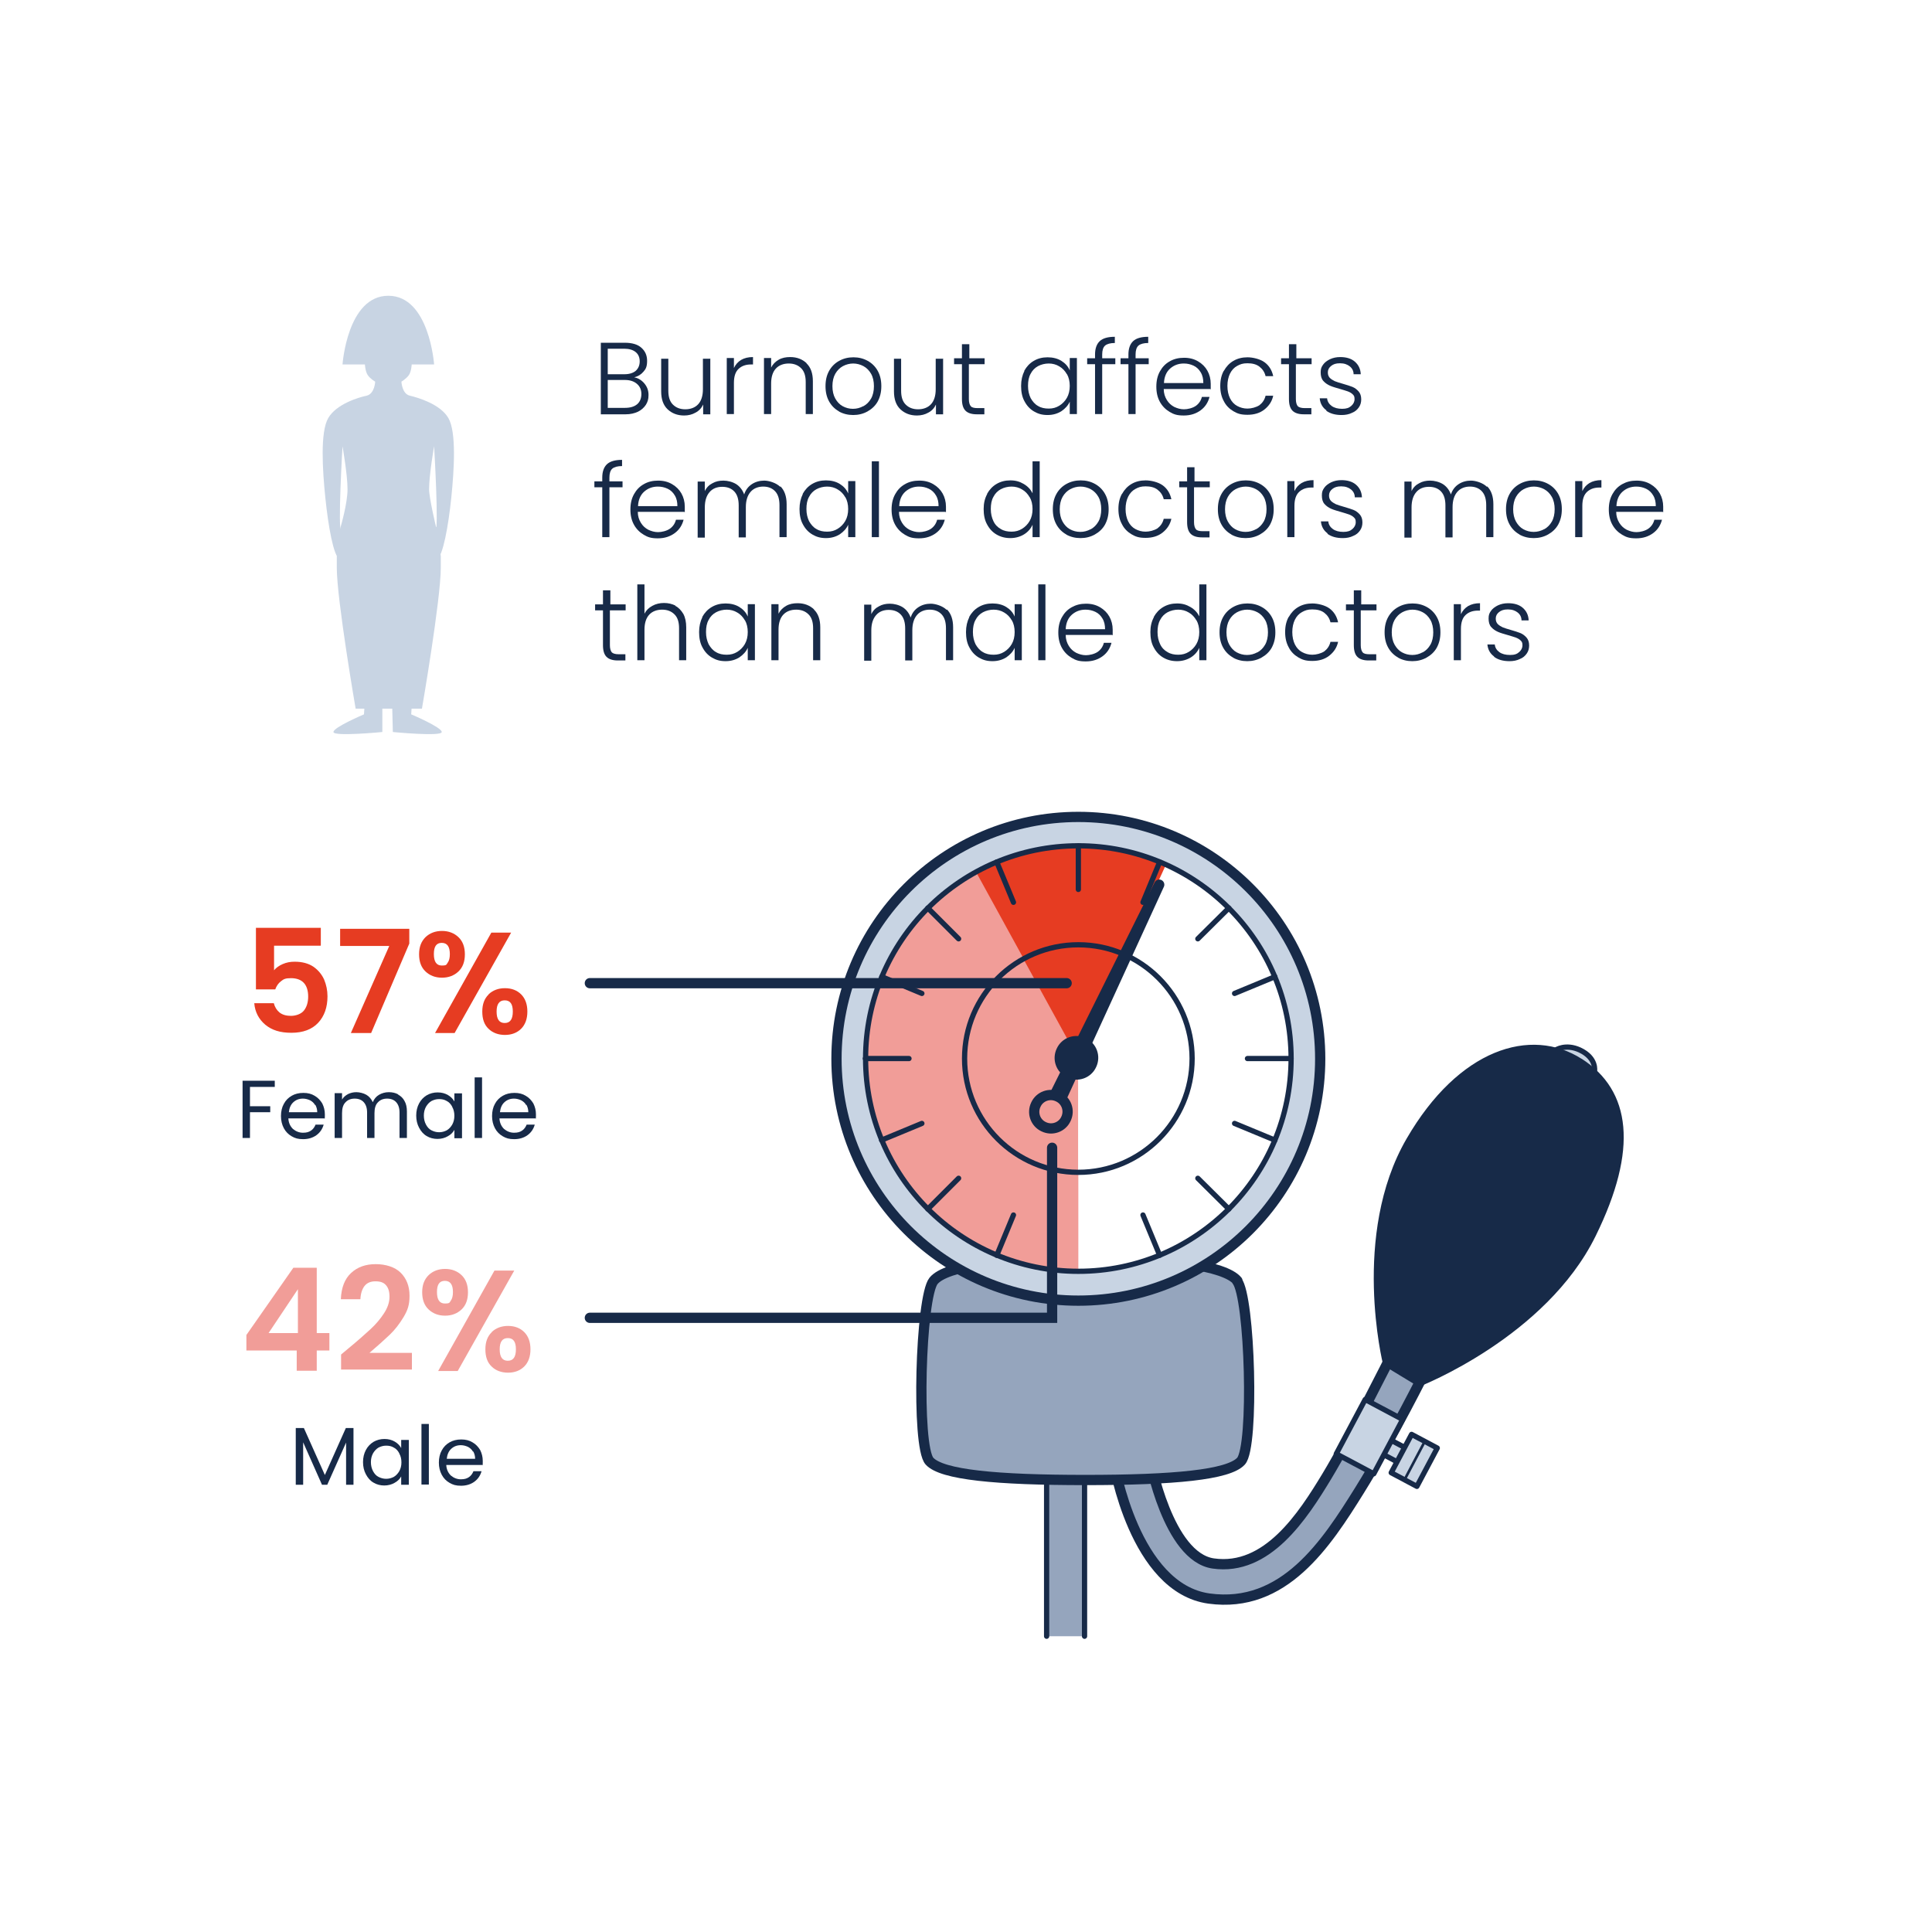 <?xml version="1.0" encoding="UTF-8"?>
<svg id="Layer_1" data-name="Layer 1" xmlns="http://www.w3.org/2000/svg" xmlns:xlink="http://www.w3.org/1999/xlink" version="1.1" viewBox="0 0 810 810">
  <defs>
    <style>
      .cls-1, .cls-2, .cls-3, .cls-4, .cls-5, .cls-6, .cls-7, .cls-8, .cls-9, .cls-10, .cls-11, .cls-12 {
        fill: none;
      }

      .cls-1, .cls-3, .cls-4, .cls-5, .cls-6, .cls-7, .cls-8, .cls-9, .cls-10, .cls-11, .cls-12 {
        stroke: #172a48;
      }

      .cls-1, .cls-3, .cls-4, .cls-5, .cls-6, .cls-10 {
        stroke-linejoin: round;
      }

      .cls-1, .cls-6, .cls-8, .cls-11 {
        stroke-width: 4.3px;
      }

      .cls-13 {
        clip-path: url(#clippath);
      }

      .cls-2, .cls-14, .cls-15, .cls-16, .cls-17, .cls-18, .cls-19 {
        stroke-width: 0px;
      }

      .cls-3 {
        stroke-width: 2.2px;
      }

      .cls-3, .cls-4, .cls-5, .cls-6, .cls-7, .cls-8, .cls-10 {
        stroke-linecap: round;
      }

      .cls-4 {
        stroke-width: 2.2px;
      }

      .cls-5, .cls-7, .cls-12 {
        stroke-width: 2.2px;
      }

      .cls-20 {
        clip-path: url(#clippath-1);
      }

      .cls-14 {
        fill: #c8d4e3;
      }

      .cls-15 {
        fill: #172a48;
      }

      .cls-9 {
        stroke-miterlimit: 4;
        stroke-width: 2.2px;
      }

      .cls-10 {
        stroke-width: 1.1px;
      }

      .cls-16 {
        fill: #e63c22;
      }

      .cls-17 {
        fill: #f19d98;
      }

      .cls-21 {
        isolation: isolate;
      }

      .cls-18 {
        fill: #fff;
      }

      .cls-19 {
        fill: #95a5bd;
      }
    </style>
    <clipPath id="clippath">
      <path class="cls-2" d="M362.8,443.8c0,49.3,40,89.3,89.2,89.3s89.2-40,89.2-89.3-40-89.2-89.2-89.2-89.2,40-89.2,89.2Z"/>
    </clipPath>
    <clipPath id="clippath-1">
      <circle class="cls-2" cx="452.1" cy="443.8" r="47.7"/>
    </clipPath>
  </defs>
  <rect class="cls-18" y="0" width="810" height="810"/>
  <g>
    <g class="cls-21">
      <g class="cls-21">
        <path class="cls-15" d="M115.2,453.2v2.5h-10.4v8.1h8.5v2.5h-8.5v10.8h-3.1v-24h13.5Z"/>
        <path class="cls-15" d="M136,468.9h-15.1c.1,1.9.8,3.3,1.9,4.4,1.2,1,2.6,1.6,4.2,1.6s2.5-.3,3.4-.9c.9-.6,1.5-1.5,1.9-2.5h3.4c-.5,1.8-1.5,3.3-3,4.4s-3.4,1.7-5.6,1.7-3.4-.4-4.8-1.2c-1.4-.8-2.5-1.9-3.3-3.4-.8-1.5-1.2-3.2-1.2-5.1s.4-3.7,1.2-5.1c.8-1.5,1.9-2.6,3.3-3.4,1.4-.8,3-1.2,4.9-1.2s3.4.4,4.7,1.2c1.4.8,2.4,1.9,3.2,3.2.7,1.4,1.1,2.9,1.1,4.6s0,1.2-.1,1.9ZM132.1,463.3c-.5-.9-1.2-1.5-2.1-2-.9-.4-1.9-.7-3-.7-1.6,0-2.9.5-4,1.5-1.1,1-1.7,2.4-1.9,4.2h11.9c0-1.2-.3-2.2-.8-3.1Z"/>
        <path class="cls-15" d="M166.9,458.9c1.1.6,2.1,1.5,2.7,2.7.7,1.2,1,2.7,1,4.4v11.1h-3.1v-10.7c0-1.9-.5-3.3-1.4-4.3-.9-1-2.2-1.5-3.8-1.5s-2.9.5-3.9,1.6c-1,1-1.4,2.6-1.4,4.5v10.4h-3.1v-10.7c0-1.9-.5-3.3-1.4-4.3-.9-1-2.2-1.5-3.8-1.5s-2.9.5-3.9,1.6c-1,1-1.4,2.6-1.4,4.5v10.4h-3.1v-18.8h3.1v2.7c.6-1,1.4-1.7,2.5-2.3,1-.5,2.2-.8,3.5-.8s3,.4,4.2,1.1c1.2.7,2.1,1.8,2.7,3.1.5-1.3,1.4-2.4,2.6-3.1,1.2-.7,2.6-1.1,4.1-1.1s2.8.3,3.9.9Z"/>
        <path class="cls-15" d="M175.7,462.6c.8-1.5,1.9-2.6,3.2-3.4,1.4-.8,2.9-1.2,4.6-1.2s3.1.4,4.3,1.1,2.1,1.6,2.7,2.7v-3.4h3.2v18.8h-3.2v-3.5c-.6,1.1-1.5,2-2.8,2.7-1.2.7-2.7,1.1-4.3,1.1s-3.2-.4-4.5-1.2c-1.4-.8-2.4-2-3.2-3.5-.8-1.5-1.2-3.2-1.2-5.1s.4-3.6,1.2-5.1ZM189.6,464c-.6-1.1-1.3-1.9-2.3-2.4-1-.6-2-.8-3.2-.8s-2.2.3-3.2.8c-1,.6-1.7,1.4-2.3,2.4-.6,1.1-.9,2.3-.9,3.7s.3,2.7.9,3.8c.6,1.1,1.3,1.9,2.3,2.4s2,.8,3.2.8,2.2-.3,3.2-.8c1-.6,1.7-1.4,2.3-2.4.6-1.1.9-2.3.9-3.7s-.3-2.7-.9-3.7Z"/>
        <path class="cls-15" d="M202.1,451.7v25.4h-3.1v-25.4h3.1Z"/>
        <path class="cls-15" d="M224.5,468.9h-15.1c.1,1.9.8,3.3,1.9,4.4,1.2,1,2.6,1.6,4.2,1.6s2.5-.3,3.4-.9c.9-.6,1.5-1.5,1.9-2.5h3.4c-.5,1.8-1.5,3.3-3,4.4s-3.4,1.7-5.6,1.7-3.4-.4-4.8-1.2c-1.4-.8-2.5-1.9-3.3-3.4-.8-1.5-1.2-3.2-1.2-5.1s.4-3.7,1.2-5.1c.8-1.5,1.9-2.6,3.3-3.4,1.4-.8,3-1.2,4.9-1.2s3.4.4,4.7,1.2c1.4.8,2.4,1.9,3.2,3.2.7,1.4,1.1,2.9,1.1,4.6s0,1.2-.1,1.9ZM220.6,463.3c-.5-.9-1.2-1.5-2.1-2-.9-.4-1.9-.7-3-.7-1.6,0-2.9.5-4,1.5-1.1,1-1.7,2.4-1.9,4.2h11.9c0-1.2-.3-2.2-.8-3.1Z"/>
      </g>
    </g>
    <g class="cls-21">
      <g class="cls-21">
        <path class="cls-15" d="M148.2,598.7v23.8h-3.1v-17.7l-7.9,17.7h-2.2l-7.9-17.8v17.8h-3.1v-23.8h3.4l8.8,19.7,8.8-19.7h3.3Z"/>
        <path class="cls-15" d="M153.4,607.9c.8-1.5,1.9-2.6,3.2-3.4,1.4-.8,2.9-1.2,4.6-1.2s3.1.4,4.3,1.1,2.1,1.6,2.7,2.7v-3.4h3.2v18.8h-3.2v-3.5c-.6,1.1-1.5,2-2.8,2.7-1.2.7-2.7,1.1-4.3,1.1s-3.2-.4-4.5-1.2c-1.4-.8-2.4-2-3.2-3.5-.8-1.5-1.2-3.2-1.2-5.1s.4-3.6,1.2-5.1ZM167.4,609.3c-.6-1.1-1.3-1.9-2.3-2.4-1-.6-2-.8-3.2-.8s-2.2.3-3.2.8c-1,.6-1.7,1.4-2.3,2.4-.6,1.1-.9,2.3-.9,3.7s.3,2.7.9,3.8c.6,1.1,1.3,1.9,2.3,2.4s2,.8,3.2.8,2.2-.3,3.2-.8c1-.6,1.7-1.4,2.3-2.4.6-1.1.9-2.3.9-3.7s-.3-2.7-.9-3.7Z"/>
        <path class="cls-15" d="M179.8,597v25.4h-3.1v-25.4h3.1Z"/>
        <path class="cls-15" d="M202.2,614.2h-15.1c.1,1.9.8,3.3,1.9,4.4,1.2,1,2.6,1.6,4.2,1.6s2.5-.3,3.4-.9c.9-.6,1.5-1.5,1.9-2.5h3.4c-.5,1.8-1.5,3.3-3,4.4s-3.4,1.7-5.6,1.7-3.4-.4-4.8-1.2c-1.4-.8-2.5-1.9-3.3-3.4-.8-1.5-1.2-3.2-1.2-5.1s.4-3.7,1.2-5.1c.8-1.5,1.9-2.6,3.3-3.4,1.4-.8,3-1.2,4.9-1.2s3.4.4,4.7,1.2c1.4.8,2.4,1.9,3.2,3.2.7,1.4,1.1,2.9,1.1,4.6s0,1.2-.1,1.9ZM198.3,608.6c-.5-.9-1.2-1.5-2.1-2-.9-.4-1.9-.7-3-.7-1.6,0-2.9.5-4,1.5-1.1,1-1.7,2.4-1.9,4.2h11.9c0-1.2-.3-2.2-.8-3.1Z"/>
      </g>
    </g>
    <g class="cls-21">
      <g class="cls-21">
        <path class="cls-16" d="M134.4,396.5h-19.5v10.3c.8-1,2-1.9,3.6-2.6s3.2-1,5-1c3.2,0,5.8.7,7.9,2.1,2,1.4,3.5,3.2,4.5,5.4.9,2.2,1.4,4.5,1.4,7,0,4.6-1.3,8.3-3.9,11.1-2.6,2.8-6.4,4.2-11.2,4.2s-8.2-1.1-11-3.4c-2.7-2.3-4.3-5.3-4.6-9h8.2c.4,1.6,1.2,2.9,2.4,3.9,1.3,1,2.9,1.4,4.8,1.4s4.2-.7,5.4-2.2c1.2-1.5,1.8-3.5,1.8-5.9s-.6-4.4-1.8-5.7c-1.2-1.3-3-2-5.4-2s-3.1.4-4.2,1.3c-1.1.8-1.9,2-2.4,3.4h-8.1v-25.8h27.2v7.4Z"/>
        <path class="cls-16" d="M171.6,395.6l-16,37.5h-8.5l16.1-36.5h-20.6v-7.2h29v6.3Z"/>
        <path class="cls-16" d="M178.4,392.9c1.8-1.7,4.1-2.6,6.9-2.6s5.1.9,6.9,2.6c1.8,1.7,2.7,4.1,2.7,7.2s-.9,5.5-2.7,7.2c-1.8,1.7-4.1,2.6-6.9,2.6s-5.1-.9-6.9-2.6c-1.8-1.7-2.7-4.1-2.7-7.2s.9-5.4,2.7-7.2ZM181.9,400c0,3.2,1.1,4.8,3.3,4.8s1.9-.4,2.5-1.2c.6-.8.9-2,.9-3.6,0-3.1-1.1-4.7-3.4-4.7s-3.3,1.6-3.3,4.7ZM214.3,391l-23.7,42.1h-8.2l23.6-42.1h8.2ZM204.8,416.9c1.8-1.7,4.1-2.6,6.9-2.6s5.1.9,6.8,2.6c1.7,1.7,2.6,4.1,2.6,7.2s-.9,5.5-2.6,7.2c-1.7,1.7-4,2.6-6.8,2.6s-5.2-.9-6.9-2.6c-1.8-1.7-2.6-4.1-2.6-7.2s.9-5.5,2.7-7.2ZM208.2,424.1c0,3.2,1.1,4.8,3.4,4.8s3.4-1.6,3.4-4.8-1.1-4.7-3.4-4.7-3.4,1.6-3.4,4.7Z"/>
      </g>
    </g>
    <g class="cls-21">
      <g class="cls-21">
        <path class="cls-17" d="M103.3,566.3v-6.6l19.7-28.2h9.8v27.4h5.3v7.3h-5.3v8.5h-8.4v-8.5h-21.1ZM124.9,540.5l-12.3,18.4h12.3v-18.4Z"/>
        <path class="cls-17" d="M146.1,565.3c3.9-3.2,6.9-5.9,9.2-8,2.3-2.1,4.2-4.4,5.7-6.7,1.5-2.3,2.3-4.6,2.3-6.9s-.5-3.7-1.4-4.8c-1-1.2-2.4-1.7-4.5-1.7s-3.6.7-4.6,2-1.6,3.2-1.7,5.5h-8.2c.2-4.8,1.6-8.5,4.3-11,2.7-2.5,6.1-3.7,10.3-3.7s8.1,1.2,10.5,3.6c2.4,2.4,3.7,5.6,3.7,9.6s-.8,6.1-2.5,9c-1.7,2.8-3.6,5.3-5.8,7.4-2.2,2.1-5,4.6-8.5,7.6h17.8v7h-29.7v-6.3l3.1-2.6Z"/>
        <path class="cls-17" d="M179.7,534.6c1.8-1.7,4.1-2.6,6.9-2.6s5.1.9,6.9,2.6c1.8,1.7,2.7,4.1,2.7,7.2s-.9,5.5-2.7,7.2c-1.8,1.7-4.1,2.6-6.9,2.6s-5.1-.9-6.9-2.6c-1.8-1.7-2.7-4.1-2.7-7.2s.9-5.4,2.7-7.2ZM183.2,541.7c0,3.2,1.1,4.8,3.3,4.8s1.9-.4,2.5-1.2c.6-.8.9-2,.9-3.6,0-3.1-1.1-4.7-3.4-4.7s-3.3,1.6-3.3,4.7ZM215.6,532.7l-23.7,42.1h-8.2l23.6-42.1h8.2ZM206.1,558.5c1.8-1.7,4.1-2.6,6.9-2.6s5.1.9,6.8,2.6c1.7,1.7,2.6,4.1,2.6,7.2s-.9,5.5-2.6,7.2c-1.7,1.7-4,2.6-6.8,2.6s-5.2-.9-6.9-2.6c-1.8-1.7-2.6-4.1-2.6-7.2s.9-5.5,2.7-7.2ZM209.5,565.7c0,3.2,1.1,4.8,3.4,4.8s3.4-1.6,3.4-4.8-1.1-4.7-3.4-4.7-3.4,1.6-3.4,4.7Z"/>
      </g>
    </g>
    <g class="cls-21">
      <g class="cls-21">
        <path class="cls-15" d="M270.1,160.7c1.2,1.4,1.8,3,1.8,4.9s-.4,2.9-1.1,4.1c-.8,1.2-1.9,2.2-3.3,2.9-1.5.7-3.2,1.1-5.2,1.1h-10.4v-30h10.1c3,0,5.4.7,6.9,2.1,1.6,1.4,2.4,3.2,2.4,5.5s-.5,3.4-1.5,4.5c-1,1.2-2.3,2-3.9,2.4,1.7.3,3.1,1.2,4.3,2.6ZM254.8,156.9h7c2,0,3.6-.5,4.7-1.4,1.1-1,1.7-2.3,1.7-4s-.6-3-1.7-3.9c-1.1-.9-2.7-1.4-4.8-1.4h-6.9v10.7ZM267.1,169.5c1.2-1,1.8-2.5,1.8-4.3s-.6-3.2-1.9-4.3c-1.3-1.1-3-1.6-5.1-1.6h-7.1v11.7h7.2c2.2,0,3.9-.5,5.1-1.5Z"/>
        <path class="cls-15" d="M297.8,150.2v23.5h-3v-4.1c-.7,1.5-1.7,2.6-3.2,3.4-1.4.8-3,1.2-4.8,1.2-2.8,0-5.1-.9-6.9-2.6-1.8-1.7-2.7-4.2-2.7-7.5v-13.7h3v13.4c0,2.6.6,4.5,1.9,5.8,1.3,1.3,3,2,5.2,2s4.1-.7,5.4-2.1c1.3-1.4,2-3.5,2-6.3v-12.8h3Z"/>
        <path class="cls-15" d="M310.7,150.9c1.4-.8,3-1.2,5-1.2v3.1h-.8c-2.2,0-3.9.6-5.2,1.8-1.3,1.2-2,3.1-2,5.9v13.1h-3v-23.5h3v4.2c.7-1.5,1.7-2.6,3-3.4Z"/>
        <path class="cls-15" d="M338.1,152.3c1.8,1.7,2.7,4.2,2.7,7.5v13.8h-3v-13.4c0-2.6-.6-4.5-1.9-5.8-1.3-1.3-3-2-5.2-2s-4.1.7-5.4,2.1c-1.3,1.4-2,3.5-2,6.3v12.8h-3v-23.5h3v4c.7-1.4,1.8-2.5,3.2-3.3,1.4-.8,3-1.1,4.8-1.1,2.8,0,5.1.9,6.9,2.6Z"/>
        <path class="cls-15" d="M351.8,172.5c-1.8-1-3.2-2.4-4.2-4.2-1-1.8-1.5-3.9-1.5-6.4s.5-4.6,1.5-6.4,2.4-3.2,4.2-4.2c1.8-1,3.8-1.5,6-1.5s4.2.5,6,1.5c1.8,1,3.2,2.4,4.2,4.2,1,1.8,1.5,3.9,1.5,6.4s-.5,4.5-1.5,6.4c-1,1.8-2.5,3.2-4.3,4.2-1.8,1-3.8,1.5-6,1.5s-4.2-.5-6-1.5ZM362,170.3c1.3-.7,2.4-1.8,3.2-3.2.8-1.4,1.2-3.2,1.2-5.2s-.4-3.8-1.2-5.2c-.8-1.4-1.9-2.5-3.2-3.2-1.3-.7-2.8-1.1-4.3-1.1s-3,.4-4.3,1.1c-1.3.7-2.4,1.8-3.2,3.2-.8,1.4-1.2,3.2-1.2,5.2s.4,3.8,1.2,5.2c.8,1.4,1.8,2.5,3.1,3.2,1.3.7,2.7,1.1,4.3,1.1s3-.4,4.3-1.1Z"/>
        <path class="cls-15" d="M395.4,150.2v23.5h-3v-4.1c-.7,1.5-1.7,2.6-3.2,3.4-1.4.8-3,1.2-4.8,1.2-2.8,0-5.1-.9-6.9-2.6-1.8-1.7-2.7-4.2-2.7-7.5v-13.7h3v13.4c0,2.6.6,4.5,1.9,5.8,1.3,1.3,3,2,5.2,2s4.1-.7,5.4-2.1c1.3-1.4,2-3.5,2-6.3v-12.8h3Z"/>
        <path class="cls-15" d="M406.2,152.7v14.6c0,1.4.3,2.4.8,3s1.5.8,2.9.8h2.8v2.6h-3.2c-2.1,0-3.7-.5-4.7-1.5-1-1-1.5-2.6-1.5-4.9v-14.6h-3.3v-2.5h3.3v-5.9h3.1v5.9h6.4v2.5h-6.4Z"/>
        <path class="cls-15" d="M429.4,155.5c1-1.8,2.3-3.2,4-4.2,1.7-1,3.6-1.5,5.8-1.5s4.2.5,5.8,1.5c1.6,1,2.8,2.3,3.5,4v-5.2h3v23.5h-3v-5.2c-.7,1.6-1.9,2.9-3.5,4-1.6,1-3.5,1.6-5.8,1.6s-4-.5-5.7-1.5c-1.7-1-3-2.4-4-4.3-1-1.8-1.4-4-1.4-6.4s.5-4.5,1.4-6.3ZM447.3,156.9c-.8-1.4-1.8-2.5-3.2-3.3-1.3-.8-2.8-1.2-4.4-1.2s-3.2.4-4.5,1.1-2.4,1.8-3.1,3.2c-.8,1.4-1.1,3.1-1.1,5.1s.4,3.6,1.1,5.1c.8,1.4,1.8,2.6,3.1,3.3,1.3.8,2.8,1.1,4.5,1.1s3.1-.4,4.4-1.2c1.3-.8,2.4-1.9,3.2-3.3.8-1.4,1.2-3.1,1.2-5s-.4-3.6-1.2-5Z"/>
        <path class="cls-15" d="M467.6,152.7h-5.5v20.9h-3v-20.9h-3.3v-2.5h3.3v-1.6c0-2.5.7-4.4,2-5.6,1.3-1.2,3.4-1.8,6.3-1.8v2.6c-1.9,0-3.3.4-4.1,1.1-.8.7-1.2,2-1.2,3.7v1.6h5.5v2.5Z"/>
        <path class="cls-15" d="M481.6,152.7h-5.5v20.9h-3v-20.9h-3.3v-2.5h3.3v-1.6c0-2.5.7-4.4,2-5.6,1.3-1.2,3.4-1.8,6.3-1.8v2.6c-1.9,0-3.3.4-4.1,1.1-.8.7-1.2,2-1.2,3.7v1.6h5.5v2.5Z"/>
        <path class="cls-15" d="M507.4,163.1h-19.5c0,1.8.5,3.3,1.3,4.6.8,1.3,1.8,2.2,3.1,2.9,1.3.6,2.6,1,4.1,1s3.6-.5,4.9-1.4c1.3-.9,2.2-2.2,2.6-3.8h3.2c-.6,2.3-1.8,4.2-3.7,5.6s-4.2,2.2-7.1,2.2-4.2-.5-5.9-1.5c-1.7-1-3.1-2.4-4.1-4.2-1-1.8-1.5-3.9-1.5-6.4s.5-4.6,1.5-6.4c1-1.8,2.3-3.2,4.1-4.2,1.7-1,3.7-1.5,6-1.5s4.2.5,5.9,1.5c1.7,1,3,2.3,3.9,3.9.9,1.6,1.4,3.5,1.4,5.5s0,1.8,0,2.4ZM503.4,156.1c-.7-1.2-1.7-2.2-3-2.8-1.3-.6-2.6-.9-4.1-.9-2.2,0-4.1.7-5.7,2.1-1.6,1.4-2.5,3.5-2.6,6.1h16.5c0-1.7-.3-3.2-1.1-4.5Z"/>
        <path class="cls-15" d="M513.1,155.5c1-1.8,2.3-3.2,4-4.2,1.7-1,3.7-1.5,5.9-1.5s5.3.7,7.2,2.1c1.9,1.4,3.1,3.4,3.6,5.8h-3.2c-.4-1.7-1.3-3-2.6-4-1.3-1-3-1.4-5-1.4s-3,.4-4.3,1.1c-1.3.7-2.3,1.8-3,3.2-.7,1.4-1.1,3.2-1.1,5.2s.4,3.8,1.1,5.2c.7,1.4,1.7,2.5,3,3.2,1.3.7,2.7,1.1,4.3,1.1s3.6-.5,5-1.4c1.3-1,2.2-2.3,2.6-4h3.2c-.5,2.4-1.8,4.3-3.7,5.8s-4.3,2.2-7.1,2.2-4.2-.5-5.9-1.5c-1.7-1-3.1-2.4-4-4.2-1-1.8-1.5-3.9-1.5-6.4s.5-4.6,1.5-6.4Z"/>
        <path class="cls-15" d="M543.3,152.7v14.6c0,1.4.3,2.4.8,3,.5.5,1.5.8,2.9.8h2.8v2.6h-3.2c-2.1,0-3.7-.5-4.7-1.5-1-1-1.5-2.6-1.5-4.9v-14.6h-3.3v-2.5h3.3v-5.9h3.1v5.9h6.4v2.5h-6.4Z"/>
        <path class="cls-15" d="M556.2,172.1c-1.7-1.2-2.7-2.9-2.9-5.1h3.1c.1,1.3.8,2.4,1.9,3.2,1.1.8,2.6,1.2,4.4,1.2s2.9-.4,3.8-1.2c.9-.8,1.4-1.7,1.4-2.9s-.3-1.5-.8-2c-.5-.5-1.2-.9-2-1.2s-1.9-.6-3.2-1c-1.7-.5-3.2-.9-4.3-1.4-1.1-.5-2-1.1-2.8-2-.8-.9-1.1-2.1-1.1-3.6s.3-2.2,1-3.2,1.7-1.7,2.9-2.3c1.3-.6,2.7-.9,4.3-.9,2.5,0,4.6.6,6.1,1.9s2.4,3,2.5,5.3h-3c0-1.4-.6-2.5-1.6-3.3-1-.8-2.3-1.3-4.1-1.3s-2.8.4-3.7,1.1c-.9.7-1.4,1.6-1.4,2.7s.3,1.7.8,2.3c.6.6,1.3,1,2.1,1.4.8.3,1.9.7,3.4,1.1,1.7.5,3,.9,4,1.3s1.9,1.1,2.6,1.9c.7.8,1.1,1.9,1.1,3.3,0,1.3-.3,2.4-1,3.4-.7,1-1.6,1.8-2.9,2.3-1.2.6-2.7.9-4.3.9-2.7,0-4.9-.6-6.6-1.9Z"/>
      </g>
    </g>
    <g class="cls-21">
      <g class="cls-21">
        <path class="cls-15" d="M261,204.3h-5.5v20.9h-3v-20.9h-3.3v-2.5h3.3v-1.6c0-2.5.7-4.4,2-5.6,1.3-1.2,3.4-1.8,6.3-1.8v2.6c-1.9,0-3.3.4-4.1,1.1-.8.7-1.2,2-1.2,3.7v1.6h5.5v2.5Z"/>
        <path class="cls-15" d="M286.9,214.6h-19.5c0,1.8.5,3.3,1.3,4.6.8,1.3,1.8,2.2,3.1,2.9,1.3.6,2.6,1,4.1,1s3.6-.5,4.9-1.4c1.3-.9,2.2-2.2,2.6-3.8h3.2c-.6,2.3-1.8,4.2-3.7,5.6-1.9,1.4-4.2,2.2-7.1,2.2s-4.2-.5-5.9-1.5c-1.7-1-3.1-2.4-4.1-4.2-1-1.8-1.5-3.9-1.5-6.4s.5-4.6,1.5-6.4c1-1.8,2.3-3.2,4.1-4.2,1.7-1,3.7-1.5,6-1.5s4.2.5,5.9,1.5c1.7,1,3,2.3,3.9,3.9s1.4,3.5,1.4,5.5,0,1.8,0,2.4ZM282.9,207.7c-.7-1.2-1.7-2.2-3-2.8-1.3-.6-2.6-.9-4.1-.9-2.2,0-4.1.7-5.7,2.1-1.6,1.4-2.5,3.5-2.6,6.1h16.5c0-1.7-.3-3.2-1.1-4.5Z"/>
        <path class="cls-15" d="M327.2,203.9c1.7,1.7,2.6,4.2,2.6,7.5v13.8h-3v-13.4c0-2.6-.6-4.5-1.8-5.8-1.2-1.3-2.9-2-5-2s-4,.7-5.3,2.2c-1.3,1.5-2,3.6-2,6.4v12.7h-3v-13.4c0-2.6-.6-4.5-1.8-5.8-1.2-1.3-2.9-2-5.1-2s-4,.7-5.3,2.2c-1.3,1.5-2,3.6-2,6.4v12.7h-3v-23.5h3v4c.7-1.5,1.8-2.6,3.2-3.3,1.4-.8,2.9-1.1,4.6-1.1s3.8.5,5.4,1.5c1.5,1,2.6,2.4,3.3,4.3.6-1.9,1.7-3.3,3.2-4.3,1.5-1,3.3-1.5,5.2-1.5s5,.9,6.7,2.6Z"/>
        <path class="cls-15" d="M336.5,207.1c1-1.8,2.3-3.2,4-4.2,1.7-1,3.6-1.5,5.8-1.5s4.2.5,5.8,1.5c1.6,1,2.8,2.3,3.5,4v-5.2h3v23.5h-3v-5.2c-.7,1.6-1.9,2.9-3.5,4-1.6,1-3.5,1.6-5.8,1.6s-4-.5-5.7-1.5c-1.7-1-3-2.4-4-4.3-1-1.8-1.4-4-1.4-6.4s.5-4.5,1.4-6.3ZM354.4,208.5c-.8-1.4-1.8-2.5-3.2-3.3-1.3-.8-2.8-1.2-4.4-1.2s-3.2.4-4.5,1.1-2.4,1.8-3.1,3.2c-.8,1.4-1.1,3.1-1.1,5.1s.4,3.6,1.1,5.1c.8,1.4,1.8,2.6,3.1,3.3,1.3.8,2.8,1.1,4.5,1.1s3.1-.4,4.4-1.2c1.3-.8,2.4-1.9,3.2-3.3.8-1.4,1.2-3.1,1.2-5s-.4-3.6-1.2-5Z"/>
        <path class="cls-15" d="M368.5,193.4v31.8h-3v-31.8h3Z"/>
        <path class="cls-15" d="M396.4,214.6h-19.5c0,1.8.5,3.3,1.3,4.6.8,1.3,1.8,2.2,3.1,2.9,1.3.6,2.6,1,4.1,1s3.6-.5,4.9-1.4c1.3-.9,2.2-2.2,2.6-3.8h3.2c-.6,2.3-1.8,4.2-3.7,5.6-1.9,1.4-4.2,2.2-7.1,2.2s-4.2-.5-5.9-1.5c-1.7-1-3.1-2.4-4.1-4.2-1-1.8-1.5-3.9-1.5-6.4s.5-4.6,1.5-6.4c1-1.8,2.3-3.2,4.1-4.2,1.7-1,3.7-1.5,6-1.5s4.2.5,5.9,1.5c1.7,1,3,2.3,3.9,3.9s1.4,3.5,1.4,5.5,0,1.8,0,2.4ZM392.4,207.7c-.7-1.2-1.7-2.2-3-2.8-1.3-.6-2.6-.9-4.1-.9-2.2,0-4.1.7-5.7,2.1-1.6,1.4-2.5,3.5-2.6,6.1h16.5c0-1.7-.3-3.2-1.1-4.5Z"/>
      </g>
    </g>
    <g class="cls-21">
      <g class="cls-21">
        <path class="cls-15" d="M413.8,207.1c1-1.8,2.3-3.2,4-4.2,1.7-1,3.6-1.5,5.8-1.5s3.9.5,5.6,1.5c1.7,1,2.9,2.3,3.7,3.9v-13.4h3v31.8h-3v-5.2c-.7,1.6-1.9,3-3.5,4-1.6,1-3.6,1.6-5.8,1.6s-4.1-.5-5.8-1.5c-1.7-1-3-2.4-4-4.3-1-1.8-1.4-4-1.4-6.4s.5-4.5,1.5-6.3ZM431.7,208.5c-.8-1.4-1.8-2.5-3.2-3.3-1.3-.8-2.8-1.2-4.4-1.2s-3.2.4-4.5,1.1-2.4,1.8-3.1,3.2c-.8,1.4-1.1,3.1-1.1,5.1s.4,3.6,1.1,5.1,1.8,2.6,3.1,3.3c1.3.8,2.8,1.1,4.5,1.1s3.1-.4,4.4-1.2c1.3-.8,2.4-1.9,3.2-3.3.8-1.4,1.2-3.1,1.2-5s-.4-3.6-1.2-5Z"/>
        <path class="cls-15" d="M447.1,224.1c-1.8-1-3.2-2.4-4.2-4.2-1-1.8-1.5-3.9-1.5-6.4s.5-4.6,1.5-6.4c1-1.8,2.4-3.2,4.2-4.2,1.8-1,3.8-1.5,6-1.5s4.2.5,6,1.5c1.8,1,3.2,2.4,4.2,4.2s1.5,3.9,1.5,6.4-.5,4.5-1.5,6.4c-1,1.8-2.5,3.2-4.3,4.2-1.8,1-3.8,1.5-6,1.5s-4.2-.5-6-1.5ZM457.3,221.9c1.3-.7,2.4-1.8,3.2-3.2.8-1.4,1.2-3.2,1.2-5.2s-.4-3.8-1.2-5.2c-.8-1.4-1.9-2.5-3.2-3.2s-2.8-1.1-4.3-1.1-3,.4-4.3,1.1-2.4,1.8-3.2,3.2c-.8,1.4-1.2,3.2-1.2,5.2s.4,3.8,1.2,5.2c.8,1.4,1.8,2.5,3.1,3.2,1.3.7,2.7,1.1,4.3,1.1s3-.4,4.3-1.1Z"/>
        <path class="cls-15" d="M470.4,207.1c1-1.8,2.3-3.2,4-4.2,1.7-1,3.7-1.5,5.9-1.5s5.3.7,7.2,2.1c1.9,1.4,3.1,3.4,3.6,5.8h-3.2c-.4-1.7-1.3-3-2.6-4-1.3-1-3-1.4-5-1.4s-3,.4-4.3,1.1c-1.3.7-2.3,1.8-3,3.2-.7,1.4-1.1,3.2-1.1,5.2s.4,3.8,1.1,5.2c.7,1.4,1.7,2.5,3,3.2,1.3.7,2.7,1.1,4.3,1.1s3.6-.5,5-1.4c1.3-1,2.2-2.3,2.6-4h3.2c-.5,2.4-1.8,4.3-3.7,5.8s-4.3,2.2-7.1,2.2-4.2-.5-5.9-1.5c-1.7-1-3.1-2.4-4-4.2-1-1.8-1.5-3.9-1.5-6.4s.5-4.6,1.5-6.4Z"/>
        <path class="cls-15" d="M500.6,204.3v14.6c0,1.4.3,2.4.8,3s1.5.8,2.9.8h2.8v2.6h-3.2c-2.1,0-3.7-.5-4.7-1.5-1-1-1.5-2.6-1.5-4.9v-14.6h-3.3v-2.5h3.3v-5.9h3.1v5.9h6.4v2.5h-6.4Z"/>
        <path class="cls-15" d="M516.3,224.1c-1.8-1-3.2-2.4-4.2-4.2-1-1.8-1.5-3.9-1.5-6.4s.5-4.6,1.5-6.4c1-1.8,2.4-3.2,4.2-4.2,1.8-1,3.8-1.5,6-1.5s4.2.5,6,1.5c1.8,1,3.2,2.4,4.2,4.2s1.5,3.9,1.5,6.4-.5,4.5-1.5,6.4c-1,1.8-2.5,3.2-4.3,4.2-1.8,1-3.8,1.5-6,1.5s-4.2-.5-6-1.5ZM526.6,221.9c1.3-.7,2.4-1.8,3.2-3.2.8-1.4,1.2-3.2,1.2-5.2s-.4-3.8-1.2-5.2c-.8-1.4-1.9-2.5-3.2-3.2s-2.8-1.1-4.3-1.1-3,.4-4.3,1.1-2.4,1.8-3.2,3.2c-.8,1.4-1.2,3.2-1.2,5.2s.4,3.8,1.2,5.2c.8,1.4,1.8,2.5,3.1,3.2,1.3.7,2.7,1.1,4.3,1.1s3-.4,4.3-1.1Z"/>
        <path class="cls-15" d="M545.7,202.5c1.4-.8,3-1.2,5-1.2v3.1h-.8c-2.2,0-3.9.6-5.2,1.8-1.3,1.2-2,3.1-2,5.9v13.1h-3v-23.5h3v4.2c.7-1.5,1.7-2.6,3-3.4Z"/>
        <path class="cls-15" d="M556.7,223.7c-1.7-1.2-2.7-2.9-2.9-5.1h3.1c.1,1.3.8,2.4,1.9,3.2,1.1.8,2.6,1.2,4.4,1.2s2.9-.4,3.8-1.2c.9-.8,1.4-1.7,1.4-2.9s-.3-1.5-.8-2c-.5-.5-1.2-.9-2-1.2s-1.9-.6-3.2-1c-1.7-.5-3.2-.9-4.3-1.4-1.1-.5-2-1.1-2.8-2-.8-.9-1.1-2.1-1.1-3.6s.3-2.2,1-3.2,1.7-1.7,2.9-2.3c1.3-.6,2.7-.9,4.3-.9,2.5,0,4.6.6,6.1,1.9s2.4,3,2.5,5.3h-3c0-1.4-.6-2.5-1.6-3.3-1-.8-2.3-1.3-4.1-1.3s-2.8.4-3.7,1.1c-.9.7-1.4,1.6-1.4,2.7s.3,1.7.8,2.3c.6.6,1.3,1,2.1,1.4.8.3,1.9.7,3.4,1.1,1.7.5,3,.9,4,1.3s1.9,1.1,2.6,1.9c.7.8,1.1,1.9,1.1,3.3,0,1.3-.3,2.4-1,3.4-.7,1-1.6,1.8-2.9,2.3-1.2.6-2.7.9-4.3.9-2.7,0-4.9-.6-6.6-1.9Z"/>
      </g>
      <g class="cls-21">
        <path class="cls-15" d="M623.5,203.9c1.7,1.7,2.6,4.2,2.6,7.5v13.8h-3v-13.4c0-2.6-.6-4.5-1.8-5.8-1.2-1.3-2.9-2-5-2s-4,.7-5.3,2.2c-1.3,1.5-2,3.6-2,6.4v12.7h-3v-13.4c0-2.6-.6-4.5-1.8-5.8-1.2-1.3-2.9-2-5.1-2s-4,.7-5.3,2.2c-1.3,1.5-2,3.6-2,6.4v12.7h-3v-23.5h3v4c.7-1.5,1.8-2.6,3.2-3.3,1.4-.8,2.9-1.1,4.6-1.1s3.8.5,5.4,1.5c1.5,1,2.6,2.4,3.3,4.3.6-1.9,1.7-3.3,3.2-4.3,1.5-1,3.3-1.5,5.2-1.5s5,.9,6.7,2.6Z"/>
        <path class="cls-15" d="M637.1,224.1c-1.8-1-3.2-2.4-4.2-4.2-1-1.8-1.5-3.9-1.5-6.4s.5-4.6,1.5-6.4c1-1.8,2.4-3.2,4.2-4.2,1.8-1,3.8-1.5,6-1.5s4.2.5,6,1.5c1.8,1,3.2,2.4,4.2,4.2s1.5,3.9,1.5,6.4-.5,4.5-1.5,6.4c-1,1.8-2.5,3.2-4.3,4.2-1.8,1-3.8,1.5-6,1.5s-4.2-.5-6-1.5ZM647.4,221.9c1.3-.7,2.4-1.8,3.2-3.2.8-1.4,1.2-3.2,1.2-5.2s-.4-3.8-1.2-5.2c-.8-1.4-1.9-2.5-3.2-3.2s-2.8-1.1-4.3-1.1-3,.4-4.3,1.1-2.4,1.8-3.2,3.2c-.8,1.4-1.2,3.2-1.2,5.2s.4,3.8,1.2,5.2c.8,1.4,1.8,2.5,3.1,3.2,1.3.7,2.7,1.1,4.3,1.1s3-.4,4.3-1.1Z"/>
        <path class="cls-15" d="M666.4,202.5c1.4-.8,3-1.2,5-1.2v3.1h-.8c-2.2,0-3.9.6-5.2,1.8-1.3,1.2-2,3.1-2,5.9v13.1h-3v-23.5h3v4.2c.7-1.5,1.7-2.6,3-3.4Z"/>
        <path class="cls-15" d="M697.1,214.6h-19.5c0,1.8.5,3.3,1.3,4.6.8,1.3,1.8,2.2,3.1,2.9,1.3.6,2.6,1,4.1,1s3.6-.5,4.9-1.4c1.3-.9,2.2-2.2,2.6-3.8h3.2c-.6,2.3-1.8,4.2-3.7,5.6-1.9,1.4-4.2,2.2-7.1,2.2s-4.2-.5-5.9-1.5c-1.7-1-3.1-2.4-4.1-4.2-1-1.8-1.5-3.9-1.5-6.4s.5-4.6,1.5-6.4c1-1.8,2.3-3.2,4.1-4.2s3.7-1.5,6-1.5,4.2.5,5.9,1.5,3,2.3,3.9,3.9c.9,1.6,1.4,3.5,1.4,5.5s0,1.8,0,2.4ZM693.1,207.7c-.7-1.2-1.7-2.2-3-2.8-1.3-.6-2.6-.9-4.1-.9-2.2,0-4.1.7-5.7,2.1-1.6,1.4-2.5,3.5-2.6,6.1h16.5c0-1.7-.3-3.2-1.1-4.5Z"/>
      </g>
    </g>
    <g class="cls-21">
      <g class="cls-21">
        <path class="cls-15" d="M255.7,255.9v14.6c0,1.4.3,2.4.8,3,.5.5,1.5.8,2.9.8h2.8v2.6h-3.2c-2.1,0-3.7-.5-4.7-1.5-1-1-1.5-2.6-1.5-4.9v-14.6h-3.3v-2.5h3.3v-5.9h3.1v5.9h6.4v2.5h-6.4Z"/>
        <path class="cls-15" d="M283.1,254c1.4.7,2.5,1.9,3.4,3.4.8,1.5,1.2,3.4,1.2,5.6v13.8h-3v-13.4c0-2.6-.6-4.5-1.9-5.8-1.3-1.3-3-2-5.2-2s-4.1.7-5.4,2.1c-1.3,1.4-2,3.5-2,6.3v12.8h-3v-31.8h3v12.3c.7-1.4,1.8-2.5,3.3-3.3,1.4-.8,3.1-1.2,4.9-1.2s3.4.4,4.8,1.1Z"/>
        <path class="cls-15" d="M294.4,258.7c1-1.8,2.3-3.2,4-4.2,1.7-1,3.6-1.5,5.8-1.5s4.2.5,5.8,1.5c1.6,1,2.8,2.3,3.5,4v-5.2h3v23.5h-3v-5.2c-.7,1.6-1.9,2.9-3.5,4-1.6,1-3.5,1.6-5.8,1.6s-4-.5-5.7-1.5c-1.7-1-3-2.4-4-4.3-1-1.8-1.4-4-1.4-6.4s.5-4.5,1.4-6.3ZM312.3,260.1c-.8-1.4-1.8-2.5-3.2-3.3-1.3-.8-2.8-1.2-4.4-1.2s-3.2.4-4.5,1.1-2.4,1.8-3.1,3.2c-.8,1.4-1.1,3.1-1.1,5.1s.4,3.6,1.1,5.1c.8,1.4,1.8,2.6,3.1,3.3,1.3.8,2.8,1.1,4.5,1.1s3.1-.4,4.4-1.2c1.3-.8,2.4-1.9,3.2-3.3.8-1.4,1.2-3.1,1.2-5s-.4-3.6-1.2-5Z"/>
        <path class="cls-15" d="M341.2,255.5c1.8,1.7,2.7,4.2,2.7,7.5v13.8h-3v-13.4c0-2.6-.6-4.5-1.9-5.8-1.3-1.3-3-2-5.2-2s-4.1.7-5.4,2.1c-1.3,1.4-2,3.5-2,6.3v12.8h-3v-23.5h3v4c.7-1.4,1.8-2.5,3.2-3.3,1.4-.8,3-1.1,4.8-1.1,2.8,0,5.1.9,6.9,2.6Z"/>
        <path class="cls-15" d="M397,255.5c1.7,1.7,2.6,4.2,2.6,7.5v13.8h-3v-13.4c0-2.6-.6-4.5-1.8-5.8-1.2-1.3-2.9-2-5-2s-4,.7-5.3,2.2c-1.3,1.5-2,3.6-2,6.4v12.7h-3v-13.4c0-2.6-.6-4.5-1.8-5.8-1.2-1.3-2.9-2-5.1-2s-4,.7-5.3,2.2c-1.3,1.5-2,3.6-2,6.4v12.7h-3v-23.5h3v4c.7-1.5,1.8-2.6,3.2-3.3,1.4-.8,2.9-1.1,4.6-1.1s3.8.5,5.4,1.5c1.5,1,2.6,2.4,3.3,4.3.6-1.9,1.7-3.3,3.2-4.3,1.5-1,3.3-1.5,5.2-1.5s5,.9,6.7,2.6Z"/>
        <path class="cls-15" d="M406.3,258.7c1-1.8,2.3-3.2,4-4.2,1.7-1,3.6-1.5,5.8-1.5s4.2.5,5.8,1.5c1.6,1,2.8,2.3,3.5,4v-5.2h3v23.5h-3v-5.2c-.7,1.6-1.9,2.9-3.5,4-1.6,1-3.5,1.6-5.8,1.6s-4-.5-5.7-1.5c-1.7-1-3-2.4-4-4.3-1-1.8-1.4-4-1.4-6.4s.5-4.5,1.4-6.3ZM424.2,260.1c-.8-1.4-1.8-2.5-3.2-3.3-1.3-.8-2.8-1.2-4.4-1.2s-3.2.4-4.5,1.1-2.4,1.8-3.1,3.2c-.8,1.4-1.1,3.1-1.1,5.1s.4,3.6,1.1,5.1c.8,1.4,1.8,2.6,3.1,3.3,1.3.8,2.8,1.1,4.5,1.1s3.1-.4,4.4-1.2c1.3-.8,2.4-1.9,3.2-3.3.8-1.4,1.2-3.1,1.2-5s-.4-3.6-1.2-5Z"/>
        <path class="cls-15" d="M438.3,245v31.8h-3v-31.8h3Z"/>
        <path class="cls-15" d="M466.3,266.2h-19.5c0,1.8.5,3.3,1.3,4.6.8,1.3,1.8,2.2,3.1,2.9,1.3.6,2.6,1,4.1,1s3.6-.5,4.9-1.4c1.3-.9,2.2-2.2,2.6-3.8h3.2c-.6,2.3-1.8,4.2-3.7,5.6-1.9,1.4-4.2,2.2-7.1,2.2s-4.2-.5-5.9-1.5c-1.7-1-3.1-2.4-4.1-4.2-1-1.8-1.5-3.9-1.5-6.4s.5-4.6,1.5-6.4c1-1.8,2.3-3.2,4.1-4.2s3.7-1.5,6-1.5,4.2.5,5.9,1.5,3,2.3,3.9,3.9c.9,1.6,1.4,3.5,1.4,5.5s0,1.8,0,2.4ZM462.2,259.3c-.7-1.2-1.7-2.2-3-2.8-1.3-.6-2.6-.9-4.1-.9-2.2,0-4.1.7-5.7,2.1-1.6,1.4-2.5,3.5-2.6,6.1h16.5c0-1.7-.3-3.2-1.1-4.5Z"/>
        <path class="cls-15" d="M483.7,258.7c1-1.8,2.3-3.2,4-4.2,1.7-1,3.6-1.5,5.8-1.5s3.9.5,5.6,1.5c1.7,1,2.9,2.3,3.7,3.9v-13.4h3v31.8h-3v-5.2c-.7,1.6-1.9,3-3.5,4-1.6,1-3.6,1.6-5.8,1.6s-4.1-.5-5.8-1.5c-1.7-1-3-2.4-4-4.3-1-1.8-1.4-4-1.4-6.4s.5-4.5,1.5-6.3ZM501.6,260.1c-.8-1.4-1.8-2.5-3.2-3.3-1.3-.8-2.8-1.2-4.4-1.2s-3.2.4-4.5,1.1-2.4,1.8-3.1,3.2c-.8,1.4-1.1,3.1-1.1,5.1s.4,3.6,1.1,5.1,1.8,2.6,3.1,3.3c1.3.8,2.8,1.1,4.5,1.1s3.1-.4,4.4-1.2c1.3-.8,2.4-1.9,3.2-3.3.8-1.4,1.2-3.1,1.2-5s-.4-3.6-1.2-5Z"/>
        <path class="cls-15" d="M517,275.7c-1.8-1-3.2-2.4-4.2-4.2-1-1.8-1.5-3.9-1.5-6.4s.5-4.6,1.5-6.4c1-1.8,2.4-3.2,4.2-4.2,1.8-1,3.8-1.5,6-1.5s4.2.5,6,1.5c1.8,1,3.2,2.4,4.2,4.2s1.5,3.9,1.5,6.4-.5,4.5-1.5,6.4c-1,1.8-2.5,3.2-4.3,4.2-1.8,1-3.8,1.5-6,1.5s-4.2-.5-6-1.5ZM527.2,273.5c1.3-.7,2.4-1.8,3.2-3.2.8-1.4,1.2-3.2,1.2-5.2s-.4-3.8-1.2-5.2c-.8-1.4-1.9-2.5-3.2-3.2s-2.8-1.1-4.3-1.1-3,.4-4.3,1.1-2.4,1.8-3.2,3.2c-.8,1.4-1.2,3.2-1.2,5.2s.4,3.8,1.2,5.2c.8,1.4,1.8,2.5,3.1,3.2,1.3.7,2.7,1.1,4.3,1.1s3-.4,4.3-1.1Z"/>
        <path class="cls-15" d="M540.3,258.7c1-1.8,2.3-3.2,4-4.2,1.7-1,3.7-1.5,5.9-1.5s5.3.7,7.2,2.1c1.9,1.4,3.1,3.4,3.6,5.8h-3.2c-.4-1.7-1.3-3-2.6-4-1.3-1-3-1.4-5-1.4s-3,.4-4.3,1.1c-1.3.7-2.3,1.8-3,3.2-.7,1.4-1.1,3.2-1.1,5.2s.4,3.8,1.1,5.2c.7,1.4,1.7,2.5,3,3.2,1.3.7,2.7,1.1,4.3,1.1s3.6-.5,5-1.4c1.3-1,2.2-2.3,2.6-4h3.2c-.5,2.4-1.8,4.3-3.7,5.8s-4.3,2.2-7.1,2.2-4.2-.5-5.9-1.5c-1.7-1-3.1-2.4-4-4.2-1-1.8-1.5-3.9-1.5-6.4s.5-4.6,1.5-6.4Z"/>
        <path class="cls-15" d="M570.5,255.9v14.6c0,1.4.3,2.4.8,3s1.5.8,2.9.8h2.8v2.6h-3.2c-2.1,0-3.7-.5-4.7-1.5-1-1-1.5-2.6-1.5-4.9v-14.6h-3.3v-2.5h3.3v-5.9h3.1v5.9h6.4v2.5h-6.4Z"/>
        <path class="cls-15" d="M586.2,275.7c-1.8-1-3.2-2.4-4.2-4.2-1-1.8-1.5-3.9-1.5-6.4s.5-4.6,1.5-6.4c1-1.8,2.4-3.2,4.2-4.2,1.8-1,3.8-1.5,6-1.5s4.2.5,6,1.5c1.8,1,3.2,2.4,4.2,4.2s1.5,3.9,1.5,6.4-.5,4.5-1.5,6.4c-1,1.8-2.5,3.2-4.3,4.2-1.8,1-3.8,1.5-6,1.5s-4.2-.5-6-1.5ZM596.5,273.5c1.3-.7,2.4-1.8,3.2-3.2.8-1.4,1.2-3.2,1.2-5.2s-.4-3.8-1.2-5.2c-.8-1.4-1.9-2.5-3.2-3.2s-2.8-1.1-4.3-1.1-3,.4-4.3,1.1-2.4,1.8-3.2,3.2c-.8,1.4-1.2,3.2-1.2,5.2s.4,3.8,1.2,5.2c.8,1.4,1.8,2.5,3.1,3.2,1.3.7,2.7,1.1,4.3,1.1s3-.4,4.3-1.1Z"/>
        <path class="cls-15" d="M615.5,254.1c1.4-.8,3-1.2,5-1.2v3.1h-.8c-2.2,0-3.9.6-5.2,1.8-1.3,1.2-2,3.1-2,5.9v13.1h-3v-23.5h3v4.2c.7-1.5,1.7-2.6,3-3.4Z"/>
        <path class="cls-15" d="M626.5,275.3c-1.7-1.2-2.7-2.9-2.9-5.1h3.1c.1,1.3.8,2.4,1.9,3.2,1.1.8,2.6,1.2,4.5,1.2s2.9-.4,3.8-1.2c.9-.8,1.4-1.7,1.4-2.9s-.3-1.5-.8-2-1.2-.9-2-1.2c-.8-.3-1.9-.6-3.2-1-1.7-.5-3.2-.9-4.3-1.4-1.1-.5-2-1.1-2.8-2-.8-.9-1.1-2.1-1.1-3.6s.3-2.2,1-3.2c.7-1,1.7-1.7,2.9-2.3,1.3-.6,2.7-.9,4.3-.9,2.5,0,4.6.6,6.1,1.9,1.5,1.3,2.4,3,2.5,5.3h-3c0-1.4-.6-2.5-1.6-3.3-1-.8-2.3-1.3-4.1-1.3s-2.8.4-3.7,1.1c-.9.7-1.4,1.6-1.4,2.7s.3,1.7.8,2.3c.6.6,1.3,1,2.1,1.4.8.3,1.9.7,3.4,1.1,1.7.5,3,.9,4,1.3,1,.4,1.9,1.1,2.6,1.9.7.8,1.1,1.9,1.1,3.3,0,1.3-.3,2.4-1,3.4-.7,1-1.6,1.8-2.9,2.3-1.2.6-2.7.9-4.3.9-2.7,0-4.9-.6-6.6-1.9Z"/>
      </g>
    </g>
    <polyline class="cls-19" points="454.7 686 454.7 612.9 438.8 612.9 438.8 686"/>
    <polyline class="cls-5" points="454.7 686 454.7 612.9 438.8 612.9 438.8 686"/>
    <g>
      <path class="cls-19" d="M598,574s-14,28.3-28,50.8c-14,22.5-31.7,49.7-63.1,45.4-31.4-4.3-39.9-57-39.9-57l15.1-1.5s7.5,41.1,26.6,43.8c22.6,3.2,37.5-19.9,47.6-36.6,10.1-16.7,27.1-50.8,27.1-50.8l14.6,5.8h0Z"/>
      <path class="cls-11" d="M598,574s-14,28.3-28,50.8c-14,22.5-31.7,49.7-63.1,45.4-31.4-4.3-39.9-57-39.9-57l15.1-1.5s7.5,41.1,26.6,43.8c22.6,3.2,37.5-19.9,47.6-36.6,10.1-16.7,27.1-50.8,27.1-50.8l14.6,5.8h0Z"/>
      <path class="cls-19" d="M518.8,537c-5.3-6.5-30.5-9.7-63.7-9.7s-58.4,3.2-63.7,9.7c-5.5,6.7-7.3,69.5-1.7,75.6,5.2,5.7,27.9,7.9,65.3,7.9s60.1-2.2,65.3-7.9c5.6-6.1,3.8-68.9-1.7-75.6"/>
      <path class="cls-6" d="M518.8,537c-5.3-6.5-30.5-9.7-63.7-9.7s-58.4,3.2-63.7,9.7c-5.5,6.7-7.3,69.5-1.7,75.6,5.2,5.7,27.9,7.9,65.3,7.9s60.1-2.2,65.3-7.9c5.6-6.1,3.8-68.9-1.7-75.6h0Z"/>
      <path class="cls-14" d="M452.1,545.3c56,0,101.4-45.4,101.4-101.4s-45.4-101.4-101.4-101.4-101.4,45.4-101.4,101.4,45.4,101.4,101.4,101.4"/>
      <path class="cls-6" d="M452.1,545.3c56,0,101.4-45.4,101.4-101.4s-45.4-101.4-101.4-101.4-101.4,45.4-101.4,101.4,45.4,101.4,101.4,101.4Z"/>
      <path class="cls-14" d="M652.3,440.2s4.1-2.7,10,0c7.3,3.4,6.2,8.9,6.2,8.9"/>
      <path class="cls-12" d="M652.3,440.2s4.1-2.7,10,0c7.3,3.4,6.2,8.9,6.2,8.9"/>
    </g>
    <rect class="cls-14" x="581.7" y="602.2" width="6.8" height="12.7" transform="translate(-226.9 839.6) rotate(-62)"/>
    <rect class="cls-4" x="581.7" y="602.2" width="6.8" height="12.7" transform="translate(-226.9 839.6) rotate(-62)"/>
    <path class="cls-18" d="M452.1,533.1c49.3,0,89.2-40,89.2-89.2s-40-89.2-89.2-89.2-89.2,40-89.2,89.2,40,89.2,89.2,89.2"/>
    <g class="cls-13">
      <g>
        <path class="cls-18" d="M452.1,534.9c8.6,0,17-1.2,25.2-3.5,8.2-2.3,15.9-5.7,23.2-10.2,7.2-4.5,13.8-10,19.7-16.5,5.9-6.5,10.8-13.9,14.7-22.1,3.6-7.6,6-15.4,7.4-23.4,1.3-8,1.7-15.9,1-23.7-.7-7.8-2.4-15.4-5.1-22.8-2.7-7.4-6.2-14.3-10.7-20.8-4.4-6.5-9.7-12.4-15.8-17.6-6.1-5.3-13-9.7-20.6-13.3l-38.9,82.7v91.2h0Z"/>
        <path class="cls-16" d="M407.2,364.4s23.6-10.5,42.9-10.5,33.6,4.8,39.1,7.8l-37.1,81.2-45-78.5h0Z"/>
        <path class="cls-17" d="M406,365c-6.8,4-12.9,8.7-18.5,14.2s-10.3,11.7-14.3,18.4c-4,6.8-7,14-9.2,21.8s-3.3,15.9-3.3,24.3,1.1,16.5,3.3,24.3c2.2,7.8,5.2,15.1,9.2,21.8s8.7,12.9,14.3,18.5,11.7,10.3,18.5,14.3c6.8,4,14,7,21.8,9.2,7.8,2.2,15.9,3.3,24.3,3.3v-91.4l-44.2-80.5-2,1.8h0Z"/>
      </g>
    </g>
    <circle class="cls-9" cx="452.1" cy="443.8" r="89.2"/>
    <line class="cls-7" x1="417.9" y1="361.4" x2="424.9" y2="378.3"/>
    <line class="cls-7" x1="452.1" y1="354.6" x2="452.1" y2="372.9"/>
    <line class="cls-7" x1="389" y1="380.7" x2="401.9" y2="393.6"/>
    <line class="cls-7" x1="369.7" y1="409.5" x2="386.5" y2="416.5"/>
    <line class="cls-7" x1="362.8" y1="443.8" x2="381.1" y2="443.8"/>
    <line class="cls-7" x1="369.6" y1="478" x2="386.5" y2="471"/>
    <line class="cls-7" x1="389" y1="506.9" x2="401.9" y2="494"/>
    <line class="cls-7" x1="417.9" y1="526.3" x2="424.9" y2="509.4"/>
    <line class="cls-7" x1="486.2" y1="361.4" x2="479.2" y2="378.3"/>
    <line class="cls-7" x1="515.2" y1="380.7" x2="502.2" y2="393.6"/>
    <line class="cls-7" x1="534.5" y1="409.5" x2="517.6" y2="416.5"/>
    <line class="cls-7" x1="541.3" y1="443.8" x2="523" y2="443.8"/>
    <line class="cls-7" x1="534.5" y1="478" x2="517.6" y2="471"/>
    <line class="cls-7" x1="515.2" y1="506.9" x2="502.2" y2="494"/>
    <line class="cls-7" x1="486.2" y1="526.3" x2="479.2" y2="509.4"/>
    <g class="cls-20">
      <g>
        <path class="cls-18" d="M485.4,477.7c3.1-3,5.7-6.3,7.8-9.9,2.1-3.6,3.8-7.4,5-11.4s1.8-8.1,2-12.3c.1-4.2-.3-8.4-1.3-12.5s-2.5-8.2-4.7-12.2-4.8-7.4-7.8-10.5c-3-3.1-6.3-5.7-9.9-7.8s-7.4-3.8-11.4-5-8.1-1.8-12.3-1.9c-4.2-.1-8.4.3-12.6,1.3-4.2,1-8.2,2.5-12.2,4.7l23.5,42.7v48.7c4,0,8-.5,11.9-1.5s7.8-2.5,11.5-4.6c3.9-2.2,7.4-4.8,10.5-7.8"/>
        <path class="cls-16" d="M405.7,364.1s23.6-10.5,42.9-10.5,33.6,4.8,39.1,7.8l-37.1,81.2-45-78.5h0Z"/>
        <path class="cls-17" d="M428.6,401.2c-3.8,2-7.2,4.6-10.3,7.5-3.1,3-5.8,6.3-8,10s-4,7.6-5.2,11.9c-1.2,4.2-1.8,8.7-1.8,13.3s.6,8.8,1.7,13,2.8,8,4.9,11.6c2.1,3.6,4.7,6.9,7.6,9.9,3,3,6.3,5.5,9.9,7.6,3.6,2.1,7.5,3.8,11.6,4.9,4.2,1.2,8.5,1.7,13,1.7v-48.8l-23.4-42.6h0Z"/>
      </g>
    </g>
    <g>
      <path class="cls-12" d="M452.1,491.5c26.3,0,47.7-21.4,47.7-47.7s-21.4-47.7-47.7-47.7-47.7,21.3-47.7,47.7,21.4,47.7,47.7,47.7Z"/>
      <path class="cls-15" d="M662.6,444.9c-20.7-13.3-50.3-4.2-71.9,33-23.2,39.9-9.8,93.8-9.8,93.8l14,8.5s52.4-20.4,73.1-62.5c17.8-36.2,14.6-60-5.5-72.9"/>
      <path class="cls-12" d="M662.6,444.9c-20.7-13.3-50.3-4.2-71.9,33-23.2,39.9-9.8,93.8-9.8,93.8l14,8.5s52.4-20.4,73.1-62.5c17.8-36.2,14.6-60-5.5-72.9h0Z"/>
    </g>
    <rect class="cls-14" x="561.3" y="593.5" width="25.8" height="17.8" transform="translate(-227.3 826.5) rotate(-62)"/>
    <rect class="cls-3" x="561.3" y="593.5" width="25.8" height="17.8" transform="translate(-227.3 826.5) rotate(-62)"/>
    <rect class="cls-14" x="583.9" y="606.2" width="18.2" height="12.2" transform="translate(-226.1 848.4) rotate(-62)"/>
    <rect class="cls-3" x="583.9" y="606.2" width="18.2" height="12.2" transform="translate(-226.1 848.4) rotate(-62)"/>
    <line class="cls-10" x1="588.8" y1="620.5" x2="597.3" y2="604.4"/>
    <g>
      <path class="cls-11" d="M437.6,472.4c3.5,1.7,7.7.2,9.3-3.3,1.7-3.5.2-7.7-3.3-9.3-3.5-1.7-7.7-.2-9.3,3.3-1.7,3.5-.2,7.7,3.3,9.3Z"/>
      <path class="cls-15" d="M448.3,449.8c3.5,1.7,7.7.2,9.3-3.3,1.7-3.5.2-7.7-3.3-9.3-3.5-1.7-7.7-.2-9.3,3.3-1.7,3.5-.2,7.7,3.3,9.3"/>
      <path class="cls-11" d="M448.3,449.8c3.5,1.7,7.7.2,9.3-3.3,1.7-3.5.2-7.7-3.3-9.3-3.5-1.7-7.7-.2-9.3,3.3-1.7,3.5-.2,7.7,3.3,9.3Z"/>
    </g>
    <polyline class="cls-1" points="444.9 460.6 486 370.9 442.1 459.2"/>
    <line class="cls-8" x1="247.3" y1="412.2" x2="447.2" y2="412.2"/>
    <polyline class="cls-8" points="247.3 552.5 441.1 552.5 441.1 481.2"/>
    <g>
      <path class="cls-14" d="M153.1,291.9l-.5,7.6s-12.8,5.4-12.8,7.4,20.5,0,20.5,0v-15"/>
      <path class="cls-14" d="M173,290.2l-.6,9.3s12.8,5.4,12.8,7.4-20.5,0-20.5,0l-.4-16.1"/>
      <path class="cls-14" d="M182.8,220.9s-2.9-12.1-2.9-15.8c0-6.1,2.1-18,2.1-18,0,0,2.1,35,.5,36.3-1.6,1.3-1.8,12.4.7,11.1s4.8-14.1,6-25.8c1.2-11.7,2.2-27.5-1.2-33.4s-12.8-8.6-16.1-9.4c-3.4-.7-3.6-5.9-3.6-5.9,0,0,1.9-1.1,3.1-2.7,1.1-1.6,1.2-4.5,1.2-4.5h9.4s-2-28.8-19.2-28.8-19.2,28.8-19.2,28.8h9.4s.1,2.9,1.2,4.5c1.1,1.6,3.1,2.7,3.1,2.7,0,0-.2,5.1-3.6,5.9-3.4.7-12.7,3.5-16.1,9.4-3.4,5.9-2.4,21.7-1.2,33.4s3.4,24.5,6,25.8c2.6,1.3,2.3-9.8.7-11.1-1.6-1.3.5-36.3.5-36.3,0,0,2.1,11.9,2.1,18s-2.9,15.8-2.9,15.8l-1.6,12.3v4.8c0,13.4,7.9,59.1,7.9,59.1h27.8s7.9-45.7,7.9-59.1v-4.8l-1.6-12.3h0Z"/>
    </g>
  </g>
</svg>